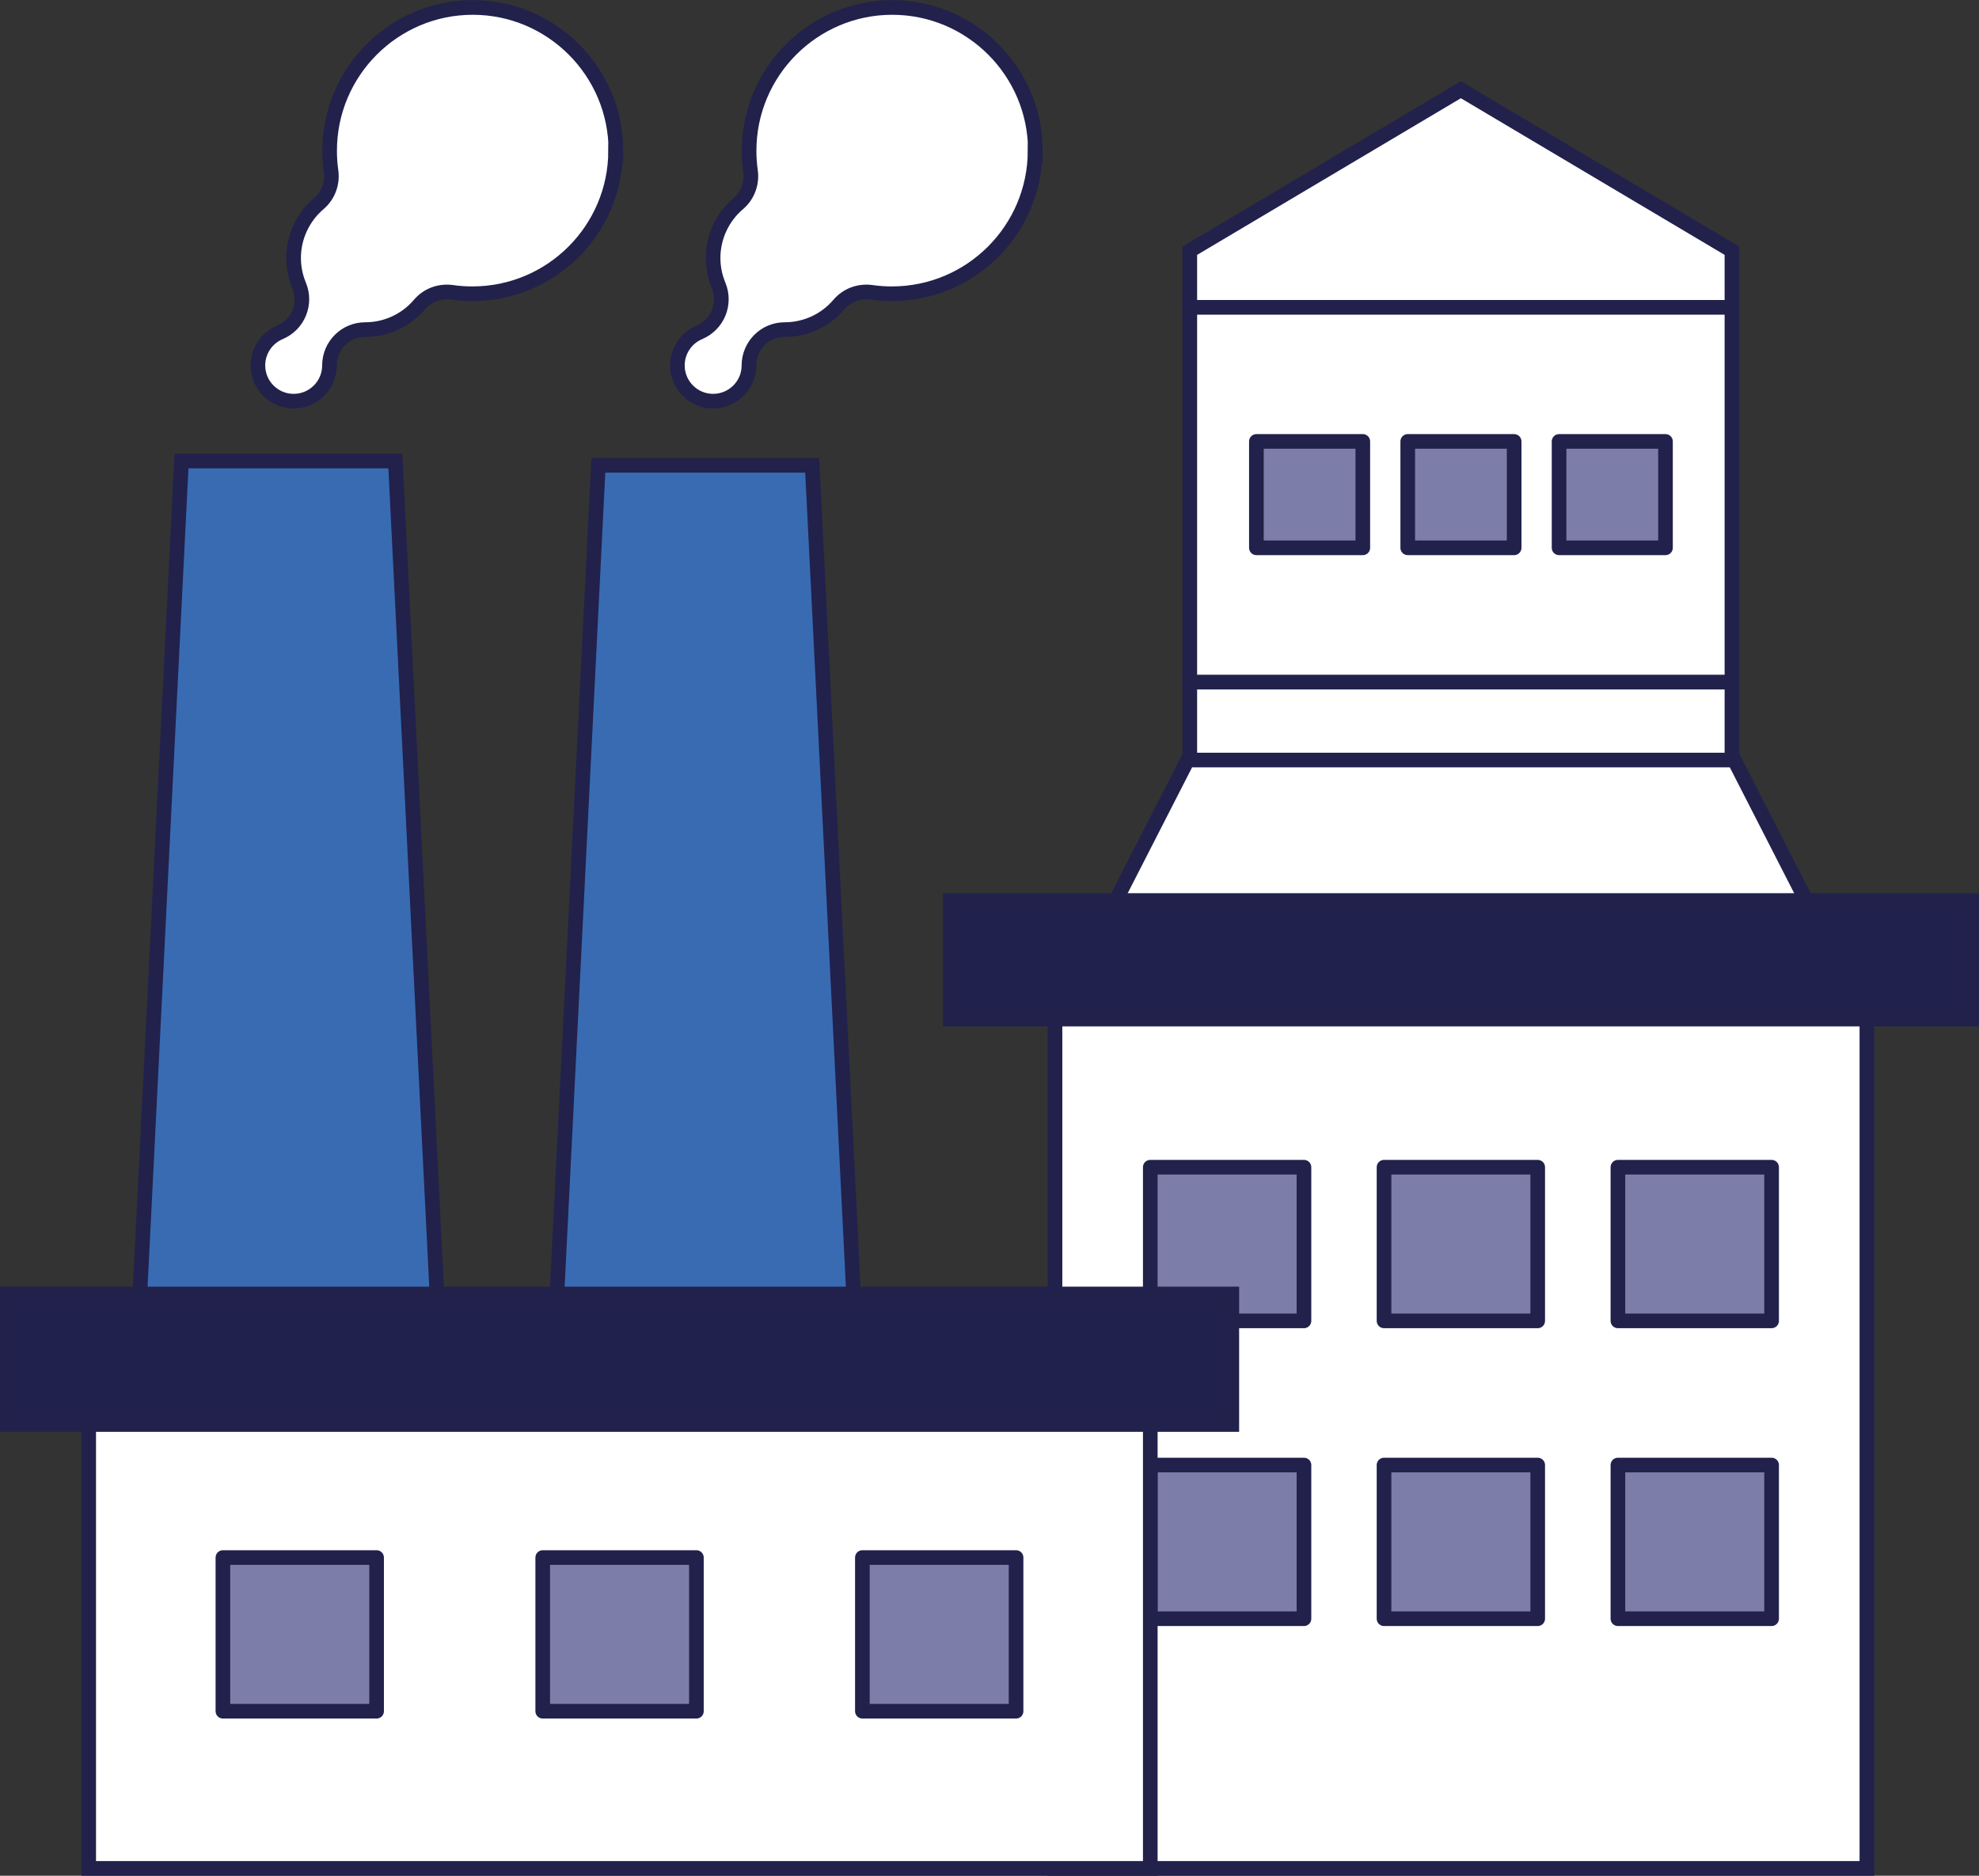 <?xml version="1.0" encoding="UTF-8"?>
<svg id="Layer_2" data-name="Layer 2" xmlns="http://www.w3.org/2000/svg" viewBox="0 0 135.21 128.16">
  <rect x="0" y="0" width="135.21" height="128.16" fill="#333333" stroke="none"/>
  <defs>
    <style>
      .cls-1 {
        fill: #7d7daa;
        stroke-linejoin: round;
      }

      .cls-1, .cls-2, .cls-3, .cls-4 {
        stroke: #21214c;
        stroke-linecap: round;
      }

      .cls-2 {
        fill: #396bb3;
      }

      .cls-2, .cls-3, .cls-4 {
        stroke-miterlimit: 10;
      }

      .cls-3 {
        fill: #fff;
      }

      .cls-4 {
        fill: #20214c;
      }
    </style>
  </defs>
  <g id="Layer_3" data-name="Layer 3">
    <g>
      <rect class="cls-3" x="72.08" y="65.73" width="55.47" height="61.93"/>
      <g>
        <rect class="cls-1" x="78.59" y="79.75" width="10.5" height="10.5"/>
        <rect class="cls-1" x="94.56" y="79.75" width="10.5" height="10.5"/>
        <rect class="cls-1" x="110.54" y="79.75" width="10.5" height="10.5"/>
      </g>
      <g>
        <rect class="cls-1" x="78.59" y="100.1" width="10.5" height="10.5"/>
        <rect class="cls-1" x="94.56" y="100.1" width="10.5" height="10.5"/>
        <rect class="cls-1" x="110.54" y="100.1" width="10.5" height="10.5"/>
      </g>
      <polygon class="cls-3" points="118.33 17.13 118.33 21 81.29 21 81.29 17.13 99.81 6.13 118.33 17.13"/>
      <rect class="cls-3" x="81.29" y="46.6" width="37.04" height="8.14"/>
      <rect class="cls-3" x="81.29" y="21" width="37.04" height="25.6"/>
      <polygon class="cls-3" points="124.49 63.66 75.14 63.66 81.14 51.93 118.49 51.93 124.49 63.66"/>
      <polygon class="cls-2" points="30.01 91.56 9.4 91.56 12.4 31.5 27.01 31.5 30.01 91.56"/>
      <polygon class="cls-2" points="58.49 91.85 37.88 91.85 40.88 31.79 55.49 31.79 58.49 91.85"/>
      <rect class="cls-3" x="6.06" y="95.66" width="72.53" height="32"/>
      <rect class="cls-4" x=".5" y="88.41" width="83.66" height="8.92"/>
      <rect class="cls-4" x="64.92" y="61.53" width="69.79" height="8.1"/>
      <rect class="cls-1" x="85.84" y="30.16" width="7.27" height="7.27"/>
      <rect class="cls-1" x="96.18" y="30.16" width="7.27" height="7.27"/>
      <rect class="cls-1" x="106.52" y="30.16" width="7.27" height="7.27"/>
      <g>
        <rect class="cls-1" x="15.23" y="106.42" width="10.5" height="10.5"/>
        <rect class="cls-1" x="37.08" y="106.42" width="10.5" height="10.5"/>
        <rect class="cls-1" x="58.92" y="106.42" width="10.5" height="10.5"/>
      </g>
      <path class="cls-3" d="M42.06,10.29c0,5.39-4.38,9.78-9.78,9.78-.46,0-.94-.03-1.41-.1-.83-.11-1.66.19-2.21.84-.93,1.09-2.28,1.71-3.71,1.71-1.35,0-2.44,1.1-2.44,2.45s-1.1,2.44-2.45,2.44-2.44-1.1-2.44-2.44c0-1,.6-1.88,1.5-2.26,1.25-.53,1.83-1.95,1.32-3.2-.25-.6-.38-1.23-.38-1.88,0-1.43.63-2.79,1.72-3.72.64-.54.95-1.38.84-2.2-.07-.47-.1-.95-.1-1.41,0-5.4,4.39-9.79,9.78-9.79s9.78,4.39,9.78,9.79Z"/>
      <path class="cls-3" d="M70.72,10.29c0,5.39-4.38,9.78-9.78,9.78-.46,0-.94-.03-1.41-.1-.83-.11-1.66.19-2.21.84-.93,1.09-2.28,1.71-3.71,1.71-1.35,0-2.44,1.1-2.44,2.45s-1.1,2.44-2.45,2.44-2.44-1.1-2.44-2.44c0-1,.6-1.88,1.5-2.26,1.25-.53,1.83-1.95,1.32-3.2-.25-.6-.38-1.23-.38-1.88,0-1.43.63-2.79,1.72-3.72.64-.54.95-1.38.84-2.2-.07-.47-.1-.95-.1-1.41,0-5.4,4.39-9.79,9.78-9.79s9.78,4.39,9.78,9.79Z"/>
    </g>
  </g>
</svg>